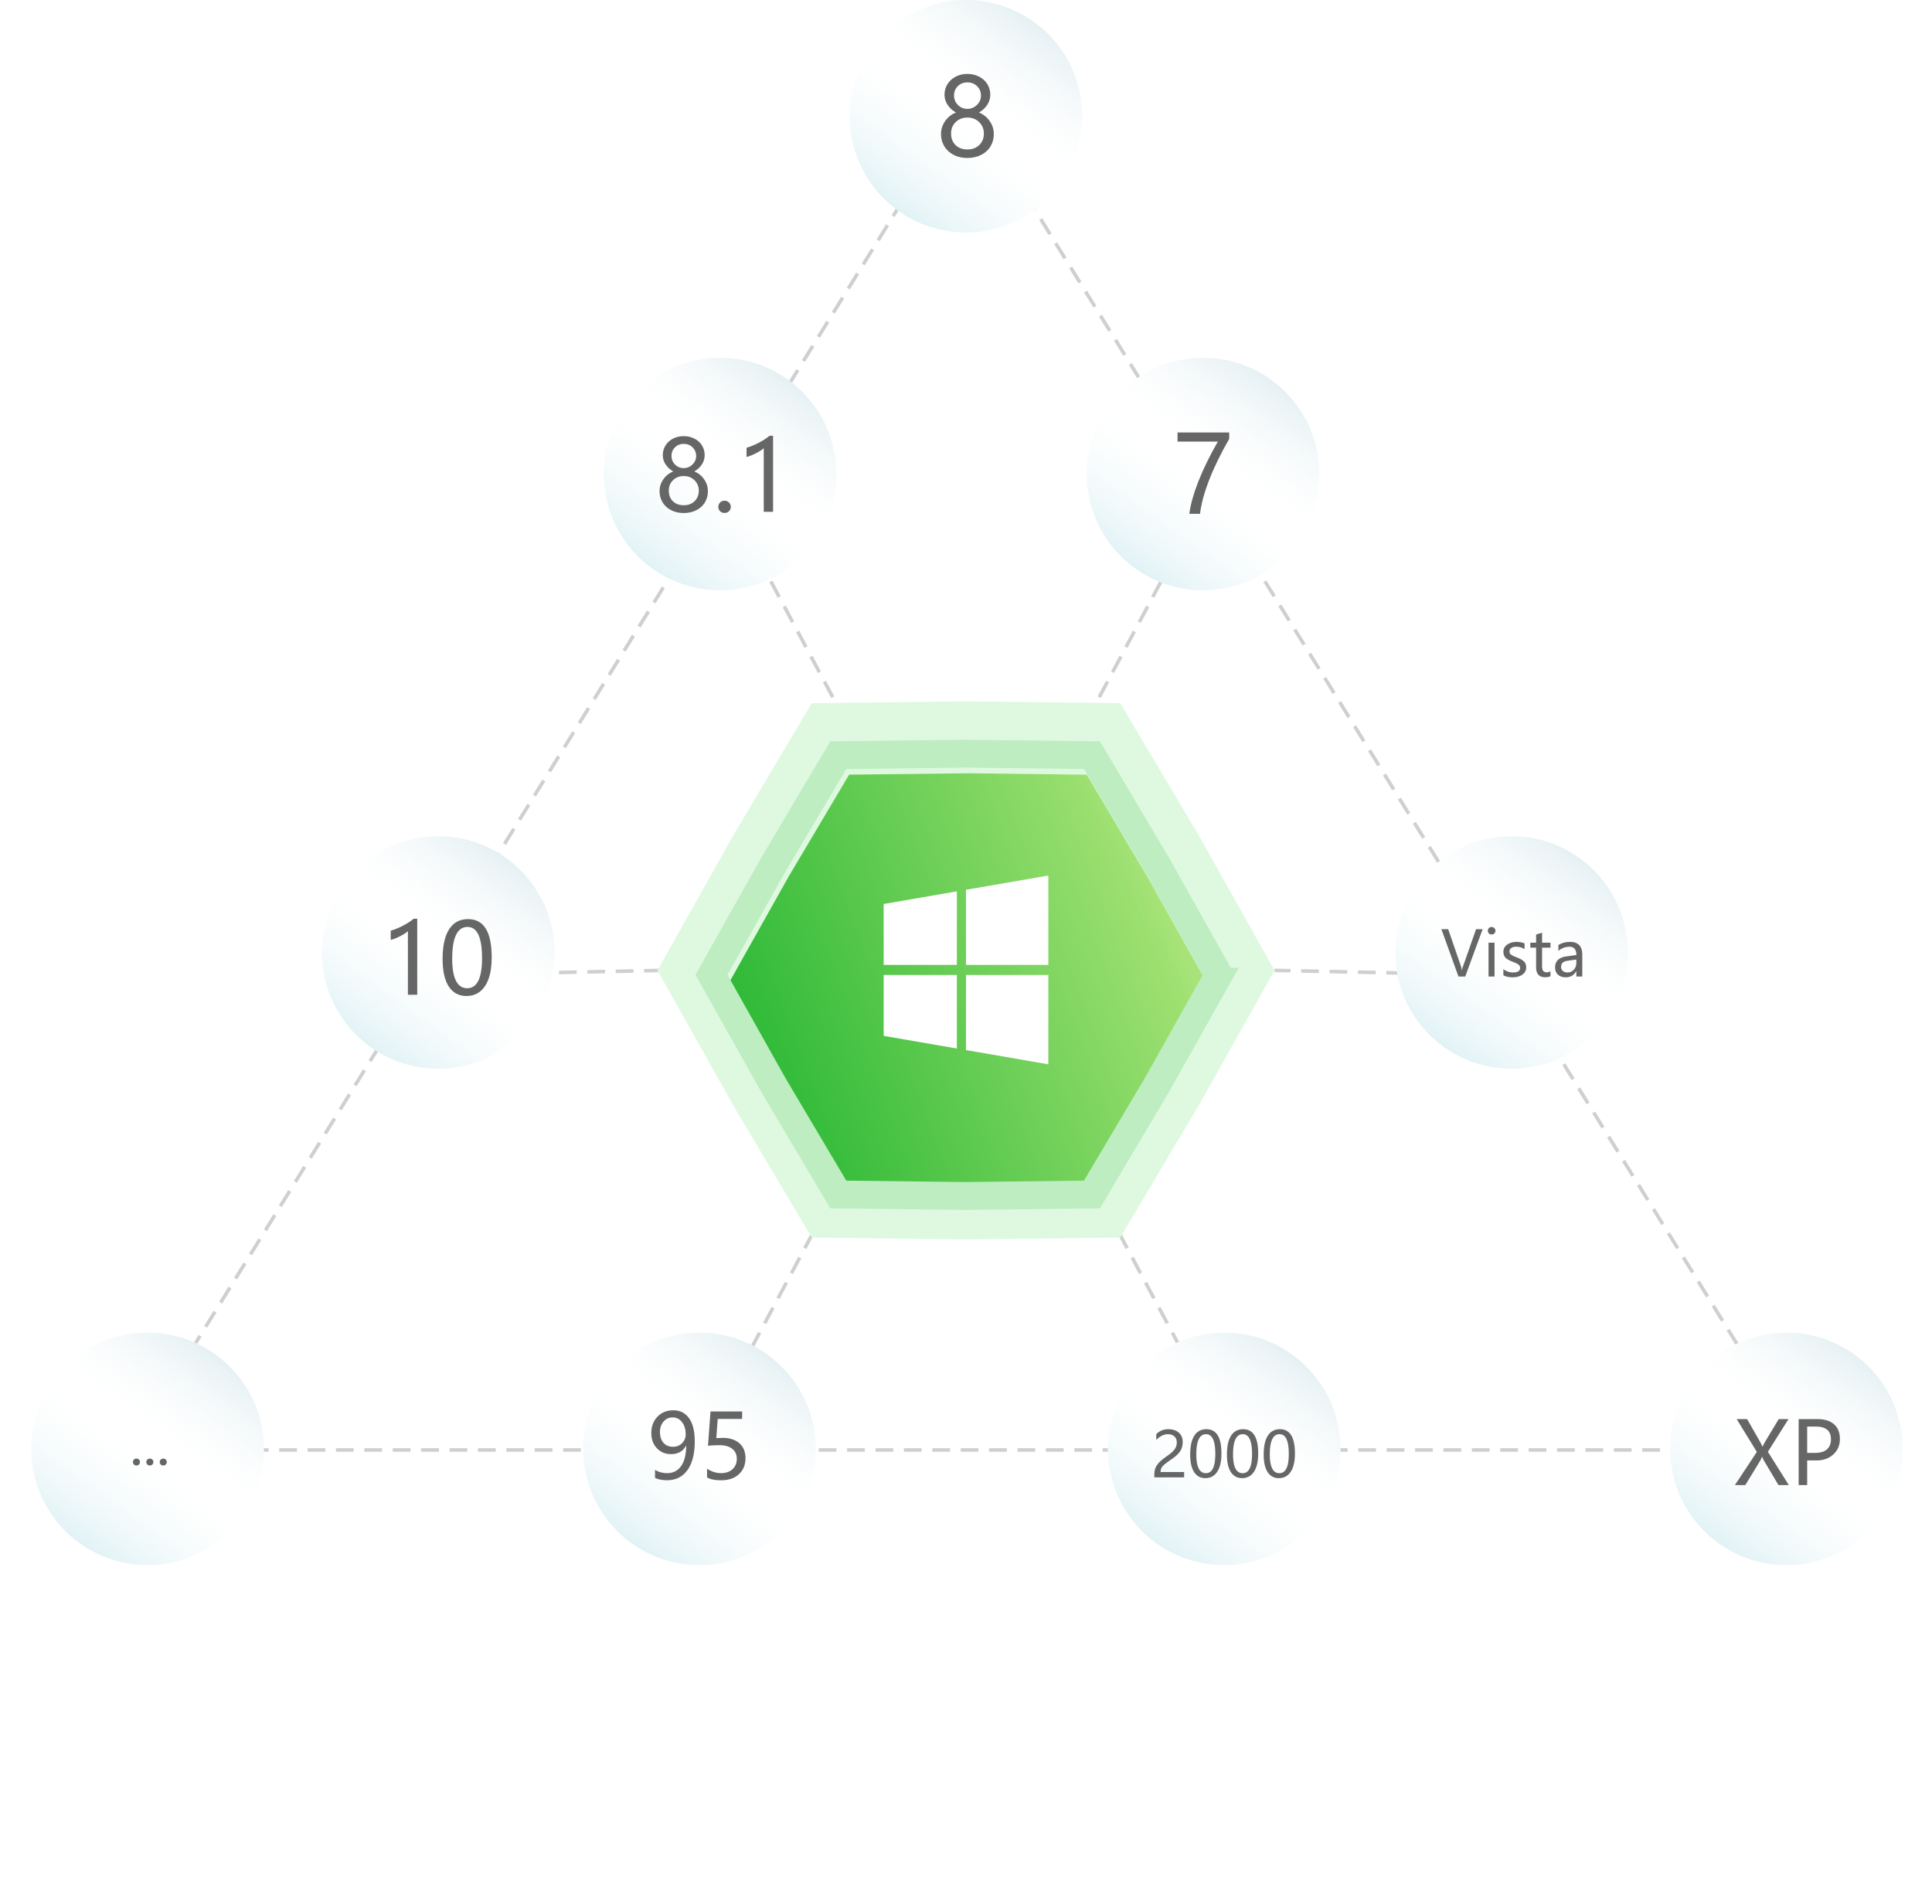 <svg width="481" height="474" fill="none" xmlns="http://www.w3.org/2000/svg"><path d="M240.5 24.495l208.279 336.533H32.221L240.5 24.495zM297.283 341.966l-113.575-212.58M183.709 341.966l113.575-212.58M164.786 241.613l-54.558 1.114M370.772 242.727l-53.445-1.113" stroke="#CFCFCF" stroke-width=".884" stroke-dasharray="4.42 2.65"/><g filter="url(#filter0_i)"><circle cx="179.261" cy="118.023" r="28.949" fill="#fff"/><circle cx="179.261" cy="118.023" r="28.949" fill="url(#paint0_linear)"/></g><path d="M164.215 122.268c0-1.068.319-2.053.957-2.954a5.26 5.26 0 012.464-1.926c-.805-.454-1.443-1.036-1.914-1.746a4.1 4.1 0 01-.705-2.309c0-.877.223-1.678.669-2.404a4.765 4.765 0 011.878-1.71c.806-.415 1.691-.622 2.656-.622.972 0 1.861.207 2.667.622.805.407 1.431.973 1.878 1.698.446.726.669 1.531.669 2.416a4.17 4.17 0 01-.693 2.297c-.455.71-1.089 1.296-1.902 1.758a5.265 5.265 0 012.452 1.938c.63.901.945 1.882.945 2.942 0 1.053-.251 1.997-.754 2.835-.502.829-1.216 1.475-2.141 1.937-.925.463-1.965.694-3.121.694-1.149 0-2.181-.231-3.098-.694-.917-.462-1.631-1.112-2.141-1.949-.511-.837-.766-1.778-.766-2.823zm2.297-.108c0 1.101.339 1.982 1.016 2.644.678.662 1.579.992 2.704.992 1.1 0 1.997-.334 2.691-1.004.701-.678 1.052-1.555 1.052-2.632 0-1.02-.355-1.877-1.064-2.571-.702-.702-1.595-1.053-2.679-1.053-1.077 0-1.966.343-2.668 1.029-.701.678-1.052 1.543-1.052 2.595zm.67-8.635c0 .829.295 1.543.885 2.141.59.59 1.311.885 2.165.885.837 0 1.558-.299 2.164-.897.614-.598.921-1.308.921-2.129 0-.837-.295-1.547-.885-2.129-.582-.582-1.315-.873-2.2-.873-.878 0-1.607.287-2.189.861-.574.566-.861 1.28-.861 2.141zm11.661 12.678c0-.43.148-.793.443-1.088a1.494 1.494 0 011.1-.443c.447 0 .817.152 1.112.455.295.295.443.654.443 1.076 0 .415-.148.774-.443 1.077-.295.295-.669.442-1.124.442-.438 0-.805-.147-1.1-.442a1.514 1.514 0 01-.431-1.077zm11.303 1.232v-15.848c-.367.367-.989.778-1.866 1.232-.869.455-1.674.774-2.416.957v-2.296c.981-.272 2.029-.702 3.146-1.292 1.116-.598 1.973-1.16 2.571-1.687h.885v18.934h-2.32z" fill="#666"/><g filter="url(#filter1_i)"><circle cx="174.137" cy="360.75" r="28.949" fill="#fff"/><circle cx="174.137" cy="360.75" r="28.949" fill="url(#paint1_linear)"/></g><path d="M163.081 365.992a5.89 5.89 0 003.001.805c1.508 0 2.675-.595 3.501-1.783.834-1.189 1.251-2.878 1.251-5.067l-.022.011-.022-.011c-.739 1.406-1.982 2.109-3.729 2.109-1.414 0-2.585-.486-3.512-1.457-.928-.971-1.392-2.233-1.392-3.784 0-1.653.507-3.008 1.522-4.066 1.015-1.066 2.331-1.599 3.947-1.599 1.675 0 2.983.66 3.925 1.979.943 1.312 1.414 3.226 1.414 5.741 0 3.11-.609 5.502-1.827 7.177-1.218 1.674-2.903 2.511-5.056 2.511-1.182 0-2.182-.192-3.001-.576v-1.99zm1.229-9.449c0 1.131.29 2.03.87 2.697.579.66 1.38.989 2.403.989.884 0 1.627-.3 2.229-.902a3.028 3.028 0 00.902-2.207c0-1.211-.301-2.211-.902-3.001-.595-.798-1.381-1.196-2.36-1.196-.906 0-1.656.344-2.251 1.032-.594.689-.891 1.552-.891 2.588zm21.29 6.535c0 1.646-.548 2.972-1.642 3.98-1.088 1.007-2.552 1.511-4.393 1.511-1.58 0-2.758-.235-3.534-.707v-2.174c1.138.739 2.298 1.109 3.48 1.109 1.174 0 2.12-.323 2.838-.968.724-.652 1.087-1.515 1.087-2.588 0-1.073-.377-1.906-1.131-2.501-.747-.601-1.805-.902-3.175-.902-1.058 0-2.012.047-2.86.141l.62-8.546h7.872v1.87h-6.078l-.348 4.773 1.533-.065c1.784 0 3.183.446 4.198 1.338 1.022.884 1.533 2.127 1.533 3.729z" fill="#666"/><g filter="url(#filter2_i)"><circle cx="109.114" cy="237.16" r="28.949" fill="#fff"/><circle cx="109.114" cy="237.16" r="28.949" fill="url(#paint2_linear)"/></g><path d="M101.555 247.685v-15.848c-.366.367-.988.778-1.866 1.232-.869.455-1.674.774-2.416.957v-2.296c.981-.272 2.03-.702 3.146-1.292 1.116-.598 1.974-1.16 2.572-1.687h.885v18.934h-2.321zm8.636-8.899c0-3.269.542-5.741 1.627-7.415 1.084-1.683 2.655-2.524 4.712-2.524 3.923 0 5.885 3.166 5.885 9.497 0 3.126-.554 5.518-1.663 7.176-1.1 1.651-2.647 2.476-4.641 2.476-1.881 0-3.341-.785-4.377-2.356-1.029-1.571-1.543-3.856-1.543-6.854zm2.392-.107c0 4.92 1.248 7.379 3.744 7.379 2.456 0 3.684-2.499 3.684-7.499 0-5.175-1.204-7.762-3.613-7.762-2.543 0-3.815 2.627-3.815 7.882z" fill="#666"/><g filter="url(#filter3_i)"><circle cx="376.339" cy="237.16" r="28.949" fill="#fff"/><circle cx="376.339" cy="237.16" r="28.949" fill="url(#paint3_linear)"/></g><path d="M369.125 231.349l-4.331 11.79h-1.69l-4.247-11.79h1.69l3.174 9.217c.106.305.185.657.236 1.058h.038c.04-.35.129-.708.266-1.073l3.235-9.202h1.629zm1.294.403c0-.263.089-.484.266-.662a.914.914 0 01.67-.274.93.93 0 01.677.267.88.88 0 01.282.669.876.876 0 01-.282.663.948.948 0 01-.677.258.925.925 0 01-.67-.258.903.903 0 01-.266-.663zm.175 11.387v-8.418h1.492v8.418h-1.492zm3.691-1.819c.751.543 1.561.814 2.428.814 1.162 0 1.743-.38 1.743-1.141a.99.99 0 00-.38-.8c-.254-.213-.769-.464-1.545-.753-.934-.376-1.54-.746-1.82-1.111-.279-.371-.418-.817-.418-1.34 0-.746.314-1.342.944-1.789.634-.451 1.413-.677 2.336-.677.716 0 1.381.124 1.995.373v1.438c-.63-.406-1.343-.609-2.139-.609-.477 0-.865.105-1.165.313-.299.208-.449.482-.449.822 0 .334.107.596.32.784.218.187.698.428 1.438.723.939.35 1.573.713 1.903 1.088.33.376.495.84.495 1.393 0 .771-.317 1.38-.952 1.827-.629.441-1.446.662-2.45.662-.873 0-1.634-.165-2.284-.495v-1.522zm11.729 1.735c-.324.178-.763.267-1.316.267-1.508 0-2.261-.835-2.261-2.505v-4.863h-1.446v-1.233h1.446v-2.025l1.484-.472v2.497h2.093v1.233h-2.093v4.597c0 .553.094.949.282 1.187.188.239.5.358.936.358.335 0 .627-.094.875-.281v1.24zm1.972-7.748c.837-.523 1.804-.784 2.9-.784 2.029 0 3.044 1.065 3.044 3.197v5.419h-1.477v-1.302h-.038c-.583 1-1.443 1.5-2.58 1.5-.817 0-1.466-.221-1.948-.662-.482-.442-.723-1.038-.723-1.789 0-1.573.931-2.489 2.793-2.748l2.496-.35c0-1.375-.568-2.063-1.704-2.063-1.01 0-1.931.34-2.763 1.02v-1.438zm2.496 3.874c-.69.091-1.167.264-1.431.518-.259.253-.388.609-.388 1.065 0 .401.142.728.426.982.284.254.66.381 1.127.381.649 0 1.185-.229 1.606-.685.421-.457.631-1.03.631-1.721v-.806l-1.971.266z" fill="#666"/><g filter="url(#filter4_i)"><circle cx="444.762" cy="360.75" r="28.949" fill="#fff"/><circle cx="444.762" cy="360.75" r="28.949" fill="url(#paint4_linear)"/></g><path d="M445.35 369.766h-2.578l-3.671-6.185c-.085-.142-.209-.425-.371-.849h-.053c-.015.057-.142.343-.382.859l-3.778 6.175h-2.588l5.464-8.254-5.029-8.18h2.599l3.247 5.687c.191.332.382.721.573 1.167h.042c.17-.382.379-.789.626-1.22l3.395-5.634h2.43l-5.135 8.148 5.209 8.286zm4.573-6.143v6.143h-2.122v-16.434h4.668c1.776 0 3.151.428 4.128 1.284.983.855 1.474 2.079 1.474 3.671 0 1.612-.573 2.921-1.718 3.925-1.146.997-2.579 1.468-4.297 1.411h-2.133zm0-8.424v6.557h1.963c1.294 0 2.277-.29 2.949-.87.672-.587 1.008-1.425 1.008-2.515 0-2.115-1.252-3.172-3.756-3.172h-2.164z" fill="#666"/><g filter="url(#filter5_i)"><circle cx="36.743" cy="360.75" r="28.949" fill="#fff"/><circle cx="36.743" cy="360.75" r="28.949" fill="url(#paint5_linear)"/></g><path d="M33.101 364.034c0-.243.083-.448.25-.615a.845.845 0 01.621-.249.84.84 0 01.628.256c.167.167.25.369.25.608a.858.858 0 01-.884.857.842.842 0 01-.865-.857zm3.336 0c0-.243.083-.448.25-.615a.845.845 0 01.62-.249.84.84 0 01.628.256c.167.167.25.369.25.608a.84.84 0 01-.25.607.858.858 0 01-.634.25.842.842 0 01-.864-.857zm3.335 0c0-.243.083-.448.25-.615a.845.845 0 01.62-.249.84.84 0 01.629.256c.166.167.25.369.25.608a.858.858 0 01-.885.857.842.842 0 01-.864-.857z" fill="#666"/><g filter="url(#filter6_i)"><circle cx="299.511" cy="118.023" r="28.949" fill="#fff"/><circle cx="299.511" cy="118.023" r="28.949" fill="url(#paint6_linear)"/></g><path d="M306.03 109.264c-2.127 3.713-3.8 7.151-5.02 10.315-1.212 3.155-1.961 5.939-2.249 8.353h-2.667c.323-2.379 1.085-5.094 2.288-8.144 1.203-3.051 2.811-6.332 4.824-9.844h-10.04v-2.262h12.864v1.582z" fill="#666"/><g filter="url(#filter7_i)"><circle cx="240.499" cy="28.949" r="28.949" fill="#fff"/><circle cx="240.499" cy="28.949" r="28.949" fill="url(#paint7_linear)"/></g><path d="M234.281 33.352c0-1.167.348-2.244 1.046-3.229.697-.985 1.594-1.686 2.693-2.104-.881-.497-1.578-1.133-2.092-1.91a4.479 4.479 0 01-.771-2.522c0-.959.244-1.835.732-2.628.496-.793 1.181-1.416 2.052-1.87.88-.453 1.848-.68 2.902-.68 1.064 0 2.035.227 2.916.68.88.445 1.564 1.064 2.052 1.857a4.94 4.94 0 01.732 2.64c0 .89-.252 1.726-.758 2.51-.497.776-1.19 1.417-2.079 1.923a5.746 5.746 0 012.68 2.117c.689.985 1.033 2.057 1.033 3.216 0 1.15-.274 2.184-.823 3.099-.549.906-1.33 1.612-2.341 2.118-1.01.505-2.148.758-3.412.758-1.255 0-2.383-.253-3.386-.758-1.002-.506-1.782-1.216-2.34-2.131-.557-.916-.836-1.944-.836-3.086zm2.51-.117c0 1.203.37 2.166 1.111 2.889.741.723 1.726 1.085 2.954 1.085 1.203 0 2.184-.366 2.942-1.098.767-.741 1.15-1.7 1.15-2.876 0-1.116-.387-2.053-1.163-2.811-.767-.767-1.743-1.15-2.929-1.15-1.176 0-2.148.374-2.915 1.124-.767.74-1.15 1.686-1.15 2.837zm.732-9.44c0 .907.322 1.687.967 2.341.645.645 1.434.967 2.366.967.916 0 1.704-.326 2.367-.98.671-.654 1.006-1.43 1.006-2.327 0-.915-.322-1.69-.967-2.327-.636-.636-1.438-.954-2.406-.954-.958 0-1.756.313-2.392.94-.627.62-.941 1.4-.941 2.34z" fill="#666"/><g filter="url(#filter8_i)"><circle cx="304.783" cy="360.75" r="28.949" fill="#fff"/><circle cx="304.783" cy="360.75" r="28.949" fill="url(#paint8_linear)"/></g><path d="M292.977 359.143c0-.634-.201-1.132-.601-1.492-.401-.365-.947-.548-1.637-.548-.487 0-.979.125-1.476.373a4.921 4.921 0 00-1.393 1.066v-1.446a4.059 4.059 0 011.309-.921c.492-.213 1.068-.32 1.728-.32 1.065 0 1.923.287 2.572.86.65.568.975 1.34.975 2.314 0 .868-.201 1.619-.602 2.253-.396.634-1.076 1.284-2.04 1.948-.984.68-1.644 1.167-1.979 1.462-.329.294-.56.576-.692.845-.132.268-.198.596-.198.981h5.861v1.325h-7.414v-.586c0-.68.092-1.256.274-1.728.188-.477.495-.939.921-1.385.426-.452 1.091-.992 1.994-1.622.924-.649 1.553-1.217 1.888-1.704a2.88 2.88 0 00.51-1.675zm3.341 3.037c0-2.08.345-3.653 1.035-4.719.691-1.071 1.69-1.606 2.999-1.606 2.497 0 3.745 2.014 3.745 6.043 0 1.989-.353 3.512-1.058 4.567-.7 1.05-1.685 1.576-2.953 1.576-1.198 0-2.126-.5-2.786-1.5-.654-.999-.982-2.453-.982-4.361zm1.523-.069c0 3.131.794 4.697 2.382 4.697 1.563 0 2.344-1.591 2.344-4.773 0-3.293-.766-4.939-2.298-4.939-1.619 0-2.428 1.672-2.428 5.015zm7.626.069c0-2.08.345-3.653 1.035-4.719.69-1.071 1.69-1.606 2.999-1.606 2.497 0 3.745 2.014 3.745 6.043 0 1.989-.353 3.512-1.058 4.567-.7 1.05-1.685 1.576-2.953 1.576-1.198 0-2.126-.5-2.786-1.5-.655-.999-.982-2.453-.982-4.361zm1.522-.069c0 3.131.794 4.697 2.383 4.697 1.563 0 2.344-1.591 2.344-4.773 0-3.293-.766-4.939-2.299-4.939-1.618 0-2.428 1.672-2.428 5.015zm7.627.069c0-2.08.345-3.653 1.035-4.719.69-1.071 1.69-1.606 2.999-1.606 2.496 0 3.745 2.014 3.745 6.043 0 1.989-.353 3.512-1.058 4.567-.701 1.05-1.685 1.576-2.954 1.576-1.197 0-2.126-.5-2.785-1.5-.655-.999-.982-2.453-.982-4.361zm1.522-.069c0 3.131.794 4.697 2.382 4.697 1.563 0 2.345-1.591 2.345-4.773 0-3.293-.766-4.939-2.299-4.939-1.619 0-2.428 1.672-2.428 5.015z" fill="#666"/><path d="M317.328 241.614l-18.809 33.496-19.605 33.037-38.413.459-38.413-.459-19.604-33.037-18.809-33.497 18.809-33.496 19.604-33.037 38.413-.459 38.413.459 19.605 33.037 18.809 33.497z" fill="#DFF9E1"/><g filter="url(#filter9_ii)"><path d="M299.448 242.72l-14.486 25.797-15.099 25.445-29.584.353-29.585-.353-15.098-25.445-14.486-25.797 14.486-25.798 15.098-25.444 29.585-.354 29.584.354 15.099 25.444 14.486 25.798z" fill="url(#paint9_linear)"/><path d="M299.448 242.72l-14.486 25.797-15.099 25.445-29.584.353-29.585-.353-15.098-25.445-14.486-25.797 14.486-25.798 15.098-25.444 29.585-.354 29.584.354 15.099 25.444 14.486 25.798z" fill="url(#paint10_linear)"/></g><path d="M302.475 244.419l.954-1.699-.954-1.7-14.486-25.798-.021-.036-.021-.035-15.098-25.445-.995-1.676-1.949-.023-29.585-.354h-.083l-29.584.354-1.949.023-.995 1.676-15.099 25.445-.021.035-.02.036-14.486 25.798-.954 1.7.954 1.699 14.486 25.798.02.036.021.036 15.099 25.444.995 1.676 1.949.024 29.584.353.042.001.041-.001 29.585-.353 1.949-.024.995-1.676 15.098-25.444.021-.036.021-.036 14.486-25.798z" stroke="#BDEDC0" stroke-width="6.943"/><path d="M238.224 240.248v-18.311l-18.223 3.147v15.164h18.223zm2.277 2.504v18.703l20.5 3.545v-22.248h-20.5zm0-2.504h20.5V218l-20.5 3.54v18.708zm-2.277 2.504h-18.223v15.164l18.223 3.147v-18.311z" fill="#fff"/><defs><linearGradient id="paint0_linear" x1="184.122" y1="80.893" x2="145.526" y2="134.076" gradientUnits="userSpaceOnUse"><stop stop-color="#DEECF0"/><stop offset=".479" stop-color="#fff" stop-opacity="0"/><stop offset="1" stop-color="#D9EFF3"/></linearGradient><linearGradient id="paint1_linear" x1="178.998" y1="323.62" x2="140.403" y2="376.803" gradientUnits="userSpaceOnUse"><stop stop-color="#DEECF0"/><stop offset=".479" stop-color="#fff" stop-opacity="0"/><stop offset="1" stop-color="#D9EFF3"/></linearGradient><linearGradient id="paint2_linear" x1="113.975" y1="200.029" x2="75.38" y2="253.213" gradientUnits="userSpaceOnUse"><stop stop-color="#DEECF0"/><stop offset=".479" stop-color="#fff" stop-opacity="0"/><stop offset="1" stop-color="#D9EFF3"/></linearGradient><linearGradient id="paint3_linear" x1="381.2" y1="200.029" x2="342.605" y2="253.213" gradientUnits="userSpaceOnUse"><stop stop-color="#DEECF0"/><stop offset=".479" stop-color="#fff" stop-opacity="0"/><stop offset="1" stop-color="#D9EFF3"/></linearGradient><linearGradient id="paint4_linear" x1="449.623" y1="323.62" x2="411.027" y2="376.803" gradientUnits="userSpaceOnUse"><stop stop-color="#DEECF0"/><stop offset=".479" stop-color="#fff" stop-opacity="0"/><stop offset="1" stop-color="#D9EFF3"/></linearGradient><linearGradient id="paint5_linear" x1="41.604" y1="323.62" x2="3.009" y2="376.803" gradientUnits="userSpaceOnUse"><stop stop-color="#DEECF0"/><stop offset=".479" stop-color="#fff" stop-opacity="0"/><stop offset="1" stop-color="#D9EFF3"/></linearGradient><linearGradient id="paint6_linear" x1="304.372" y1="80.893" x2="265.777" y2="134.076" gradientUnits="userSpaceOnUse"><stop stop-color="#DEECF0"/><stop offset=".479" stop-color="#fff" stop-opacity="0"/><stop offset="1" stop-color="#D9EFF3"/></linearGradient><linearGradient id="paint7_linear" x1="245.36" y1="-8.181" x2="206.765" y2="45.002" gradientUnits="userSpaceOnUse"><stop stop-color="#DEECF0"/><stop offset=".479" stop-color="#fff" stop-opacity="0"/><stop offset="1" stop-color="#D9EFF3"/></linearGradient><linearGradient id="paint8_linear" x1="309.644" y1="323.62" x2="271.048" y2="376.803" gradientUnits="userSpaceOnUse"><stop stop-color="#DEECF0"/><stop offset=".479" stop-color="#fff" stop-opacity="0"/><stop offset="1" stop-color="#D9EFF3"/></linearGradient><linearGradient id="paint9_linear" x1="285.219" y1="211.714" x2="181.423" y2="250.759" gradientUnits="userSpaceOnUse"><stop stop-color="#A4E274"/><stop offset="1" stop-color="#2DB936"/></linearGradient><linearGradient id="paint10_linear" x1="356.621" y1="183.652" x2="279.041" y2="220.125" gradientUnits="userSpaceOnUse"><stop stop-color="#fff" stop-opacity=".42"/><stop offset="1" stop-color="#fff" stop-opacity="0"/></linearGradient><filter id="filter0_i" x="150.312" y="89.074" width="57.898" height="57.898" filterUnits="userSpaceOnUse" color-interpolation-filters="sRGB"><feFlood flood-opacity="0" result="BackgroundImageFix"/><feBlend in="SourceGraphic" in2="BackgroundImageFix" result="shape"/><feColorMatrix in="SourceAlpha" values="0 0 0 0 0 0 0 0 0 0 0 0 0 0 0 0 0 0 127 0" result="hardAlpha"/><feOffset/><feGaussianBlur stdDeviation="9.294"/><feComposite in2="hardAlpha" operator="arithmetic" k2="-1" k3="1"/><feColorMatrix values="0 0 0 0 0.666 0 0 0 0 0.807 0 0 0 0 0.908 0 0 0 1 0"/><feBlend in2="shape" result="effect1_innerShadow"/></filter><filter id="filter1_i" x="145.188" y="331.801" width="57.898" height="57.898" filterUnits="userSpaceOnUse" color-interpolation-filters="sRGB"><feFlood flood-opacity="0" result="BackgroundImageFix"/><feBlend in="SourceGraphic" in2="BackgroundImageFix" result="shape"/><feColorMatrix in="SourceAlpha" values="0 0 0 0 0 0 0 0 0 0 0 0 0 0 0 0 0 0 127 0" result="hardAlpha"/><feOffset/><feGaussianBlur stdDeviation="9.294"/><feComposite in2="hardAlpha" operator="arithmetic" k2="-1" k3="1"/><feColorMatrix values="0 0 0 0 0.666 0 0 0 0 0.807 0 0 0 0 0.908 0 0 0 1 0"/><feBlend in2="shape" result="effect1_innerShadow"/></filter><filter id="filter2_i" x="80.165" y="208.211" width="57.898" height="57.898" filterUnits="userSpaceOnUse" color-interpolation-filters="sRGB"><feFlood flood-opacity="0" result="BackgroundImageFix"/><feBlend in="SourceGraphic" in2="BackgroundImageFix" result="shape"/><feColorMatrix in="SourceAlpha" values="0 0 0 0 0 0 0 0 0 0 0 0 0 0 0 0 0 0 127 0" result="hardAlpha"/><feOffset/><feGaussianBlur stdDeviation="9.294"/><feComposite in2="hardAlpha" operator="arithmetic" k2="-1" k3="1"/><feColorMatrix values="0 0 0 0 0.666 0 0 0 0 0.807 0 0 0 0 0.908 0 0 0 1 0"/><feBlend in2="shape" result="effect1_innerShadow"/></filter><filter id="filter3_i" x="347.39" y="208.211" width="57.898" height="57.898" filterUnits="userSpaceOnUse" color-interpolation-filters="sRGB"><feFlood flood-opacity="0" result="BackgroundImageFix"/><feBlend in="SourceGraphic" in2="BackgroundImageFix" result="shape"/><feColorMatrix in="SourceAlpha" values="0 0 0 0 0 0 0 0 0 0 0 0 0 0 0 0 0 0 127 0" result="hardAlpha"/><feOffset/><feGaussianBlur stdDeviation="9.294"/><feComposite in2="hardAlpha" operator="arithmetic" k2="-1" k3="1"/><feColorMatrix values="0 0 0 0 0.666 0 0 0 0 0.807 0 0 0 0 0.908 0 0 0 1 0"/><feBlend in2="shape" result="effect1_innerShadow"/></filter><filter id="filter4_i" x="415.812" y="331.801" width="57.898" height="57.898" filterUnits="userSpaceOnUse" color-interpolation-filters="sRGB"><feFlood flood-opacity="0" result="BackgroundImageFix"/><feBlend in="SourceGraphic" in2="BackgroundImageFix" result="shape"/><feColorMatrix in="SourceAlpha" values="0 0 0 0 0 0 0 0 0 0 0 0 0 0 0 0 0 0 127 0" result="hardAlpha"/><feOffset/><feGaussianBlur stdDeviation="9.294"/><feComposite in2="hardAlpha" operator="arithmetic" k2="-1" k3="1"/><feColorMatrix values="0 0 0 0 0.666 0 0 0 0 0.807 0 0 0 0 0.908 0 0 0 1 0"/><feBlend in2="shape" result="effect1_innerShadow"/></filter><filter id="filter5_i" x="7.794" y="331.801" width="57.898" height="57.898" filterUnits="userSpaceOnUse" color-interpolation-filters="sRGB"><feFlood flood-opacity="0" result="BackgroundImageFix"/><feBlend in="SourceGraphic" in2="BackgroundImageFix" result="shape"/><feColorMatrix in="SourceAlpha" values="0 0 0 0 0 0 0 0 0 0 0 0 0 0 0 0 0 0 127 0" result="hardAlpha"/><feOffset/><feGaussianBlur stdDeviation="9.294"/><feComposite in2="hardAlpha" operator="arithmetic" k2="-1" k3="1"/><feColorMatrix values="0 0 0 0 0.666 0 0 0 0 0.807 0 0 0 0 0.908 0 0 0 1 0"/><feBlend in2="shape" result="effect1_innerShadow"/></filter><filter id="filter6_i" x="270.562" y="89.074" width="57.898" height="57.898" filterUnits="userSpaceOnUse" color-interpolation-filters="sRGB"><feFlood flood-opacity="0" result="BackgroundImageFix"/><feBlend in="SourceGraphic" in2="BackgroundImageFix" result="shape"/><feColorMatrix in="SourceAlpha" values="0 0 0 0 0 0 0 0 0 0 0 0 0 0 0 0 0 0 127 0" result="hardAlpha"/><feOffset/><feGaussianBlur stdDeviation="9.294"/><feComposite in2="hardAlpha" operator="arithmetic" k2="-1" k3="1"/><feColorMatrix values="0 0 0 0 0.666 0 0 0 0 0.807 0 0 0 0 0.908 0 0 0 1 0"/><feBlend in2="shape" result="effect1_innerShadow"/></filter><filter id="filter7_i" x="211.55" y="0" width="57.898" height="57.898" filterUnits="userSpaceOnUse" color-interpolation-filters="sRGB"><feFlood flood-opacity="0" result="BackgroundImageFix"/><feBlend in="SourceGraphic" in2="BackgroundImageFix" result="shape"/><feColorMatrix in="SourceAlpha" values="0 0 0 0 0 0 0 0 0 0 0 0 0 0 0 0 0 0 127 0" result="hardAlpha"/><feOffset/><feGaussianBlur stdDeviation="9.294"/><feComposite in2="hardAlpha" operator="arithmetic" k2="-1" k3="1"/><feColorMatrix values="0 0 0 0 0.666 0 0 0 0 0.807 0 0 0 0 0.908 0 0 0 1 0"/><feBlend in2="shape" result="effect1_innerShadow"/></filter><filter id="filter8_i" x="275.833" y="331.801" width="57.898" height="57.898" filterUnits="userSpaceOnUse" color-interpolation-filters="sRGB"><feFlood flood-opacity="0" result="BackgroundImageFix"/><feBlend in="SourceGraphic" in2="BackgroundImageFix" result="shape"/><feColorMatrix in="SourceAlpha" values="0 0 0 0 0 0 0 0 0 0 0 0 0 0 0 0 0 0 127 0" result="hardAlpha"/><feOffset/><feGaussianBlur stdDeviation="9.294"/><feComposite in2="hardAlpha" operator="arithmetic" k2="-1" k3="1"/><feColorMatrix values="0 0 0 0 0.666 0 0 0 0 0.807 0 0 0 0 0.908 0 0 0 1 0"/><feBlend in2="shape" result="effect1_innerShadow"/></filter><filter id="filter9_ii" x="173.147" y="184.181" width="134.263" height="117.077" filterUnits="userSpaceOnUse" color-interpolation-filters="sRGB"><feFlood flood-opacity="0" result="BackgroundImageFix"/><feBlend in="SourceGraphic" in2="BackgroundImageFix" result="shape"/><feColorMatrix in="SourceAlpha" values="0 0 0 0 0 0 0 0 0 0 0 0 0 0 0 0 0 0 127 0" result="hardAlpha"/><feMorphology radius="3.522" operator="dilate" in="SourceAlpha" result="effect1_innerShadow"/><feOffset/><feGaussianBlur stdDeviation="5.635"/><feComposite in2="hardAlpha" operator="arithmetic" k2="-1" k3="1"/><feColorMatrix values="0 0 0 0 0.542 0 0 0 0 0.829 0 0 0 0 0.729 0 0 0 0.5 0"/><feBlend in2="shape" result="effect1_innerShadow"/><feColorMatrix in="SourceAlpha" values="0 0 0 0 0 0 0 0 0 0 0 0 0 0 0 0 0 0 127 0" result="hardAlpha"/><feOffset dx=".704" dy="1.409"/><feComposite in2="hardAlpha" operator="arithmetic" k2="-1" k3="1"/><feColorMatrix values="0 0 0 0 1 0 0 0 0 1 0 0 0 0 1 0 0 0 0.3 0"/><feBlend in2="effect1_innerShadow" result="effect2_innerShadow"/></filter></defs></svg>